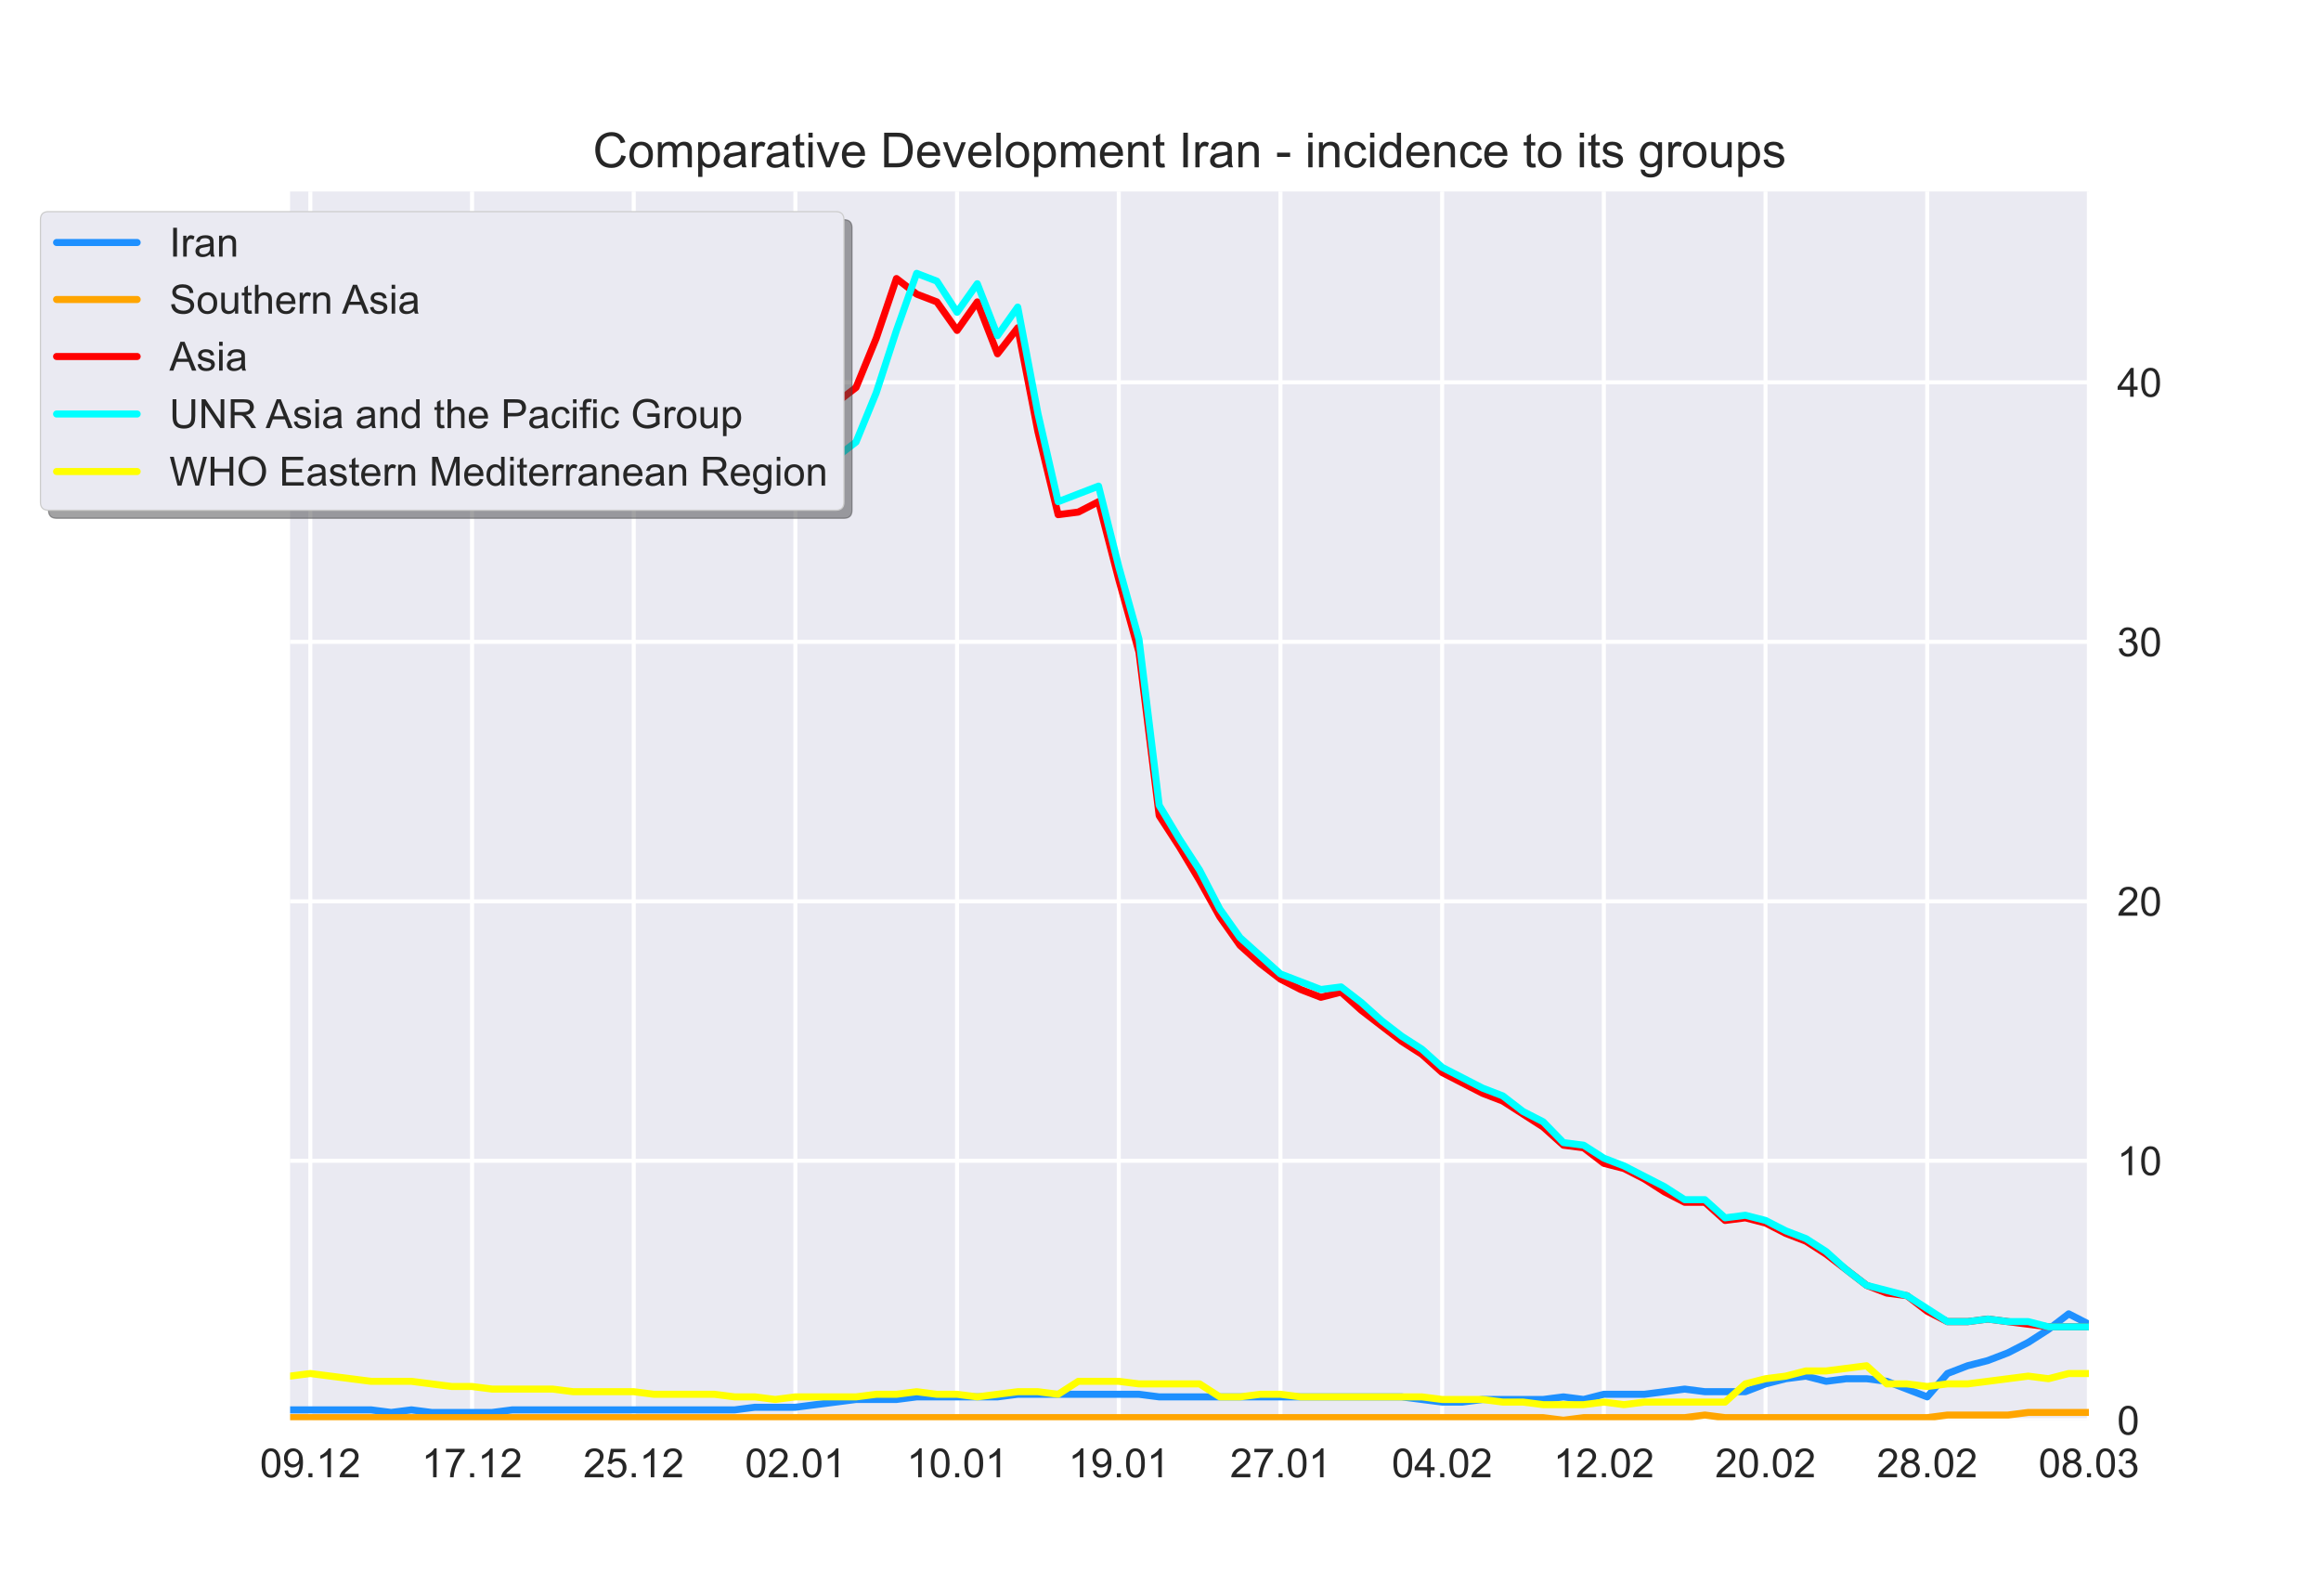 <?xml version="1.0" encoding="utf-8" standalone="no"?>
<!DOCTYPE svg PUBLIC "-//W3C//DTD SVG 1.1//EN"
  "http://www.w3.org/Graphics/SVG/1.1/DTD/svg11.dtd">
<!-- Created with matplotlib (https://matplotlib.org/) -->
<svg height="396pt" version="1.1" viewBox="0 0 576 396" width="576pt" xmlns="http://www.w3.org/2000/svg" xmlns:xlink="http://www.w3.org/1999/xlink">
 <defs>
  <style type="text/css">*{stroke-linecap:butt;stroke-linejoin:round;}</style>
 </defs>
 <g id="figure_1">
  <g id="patch_1">
   <path d="M 0 396 
L 576 396 
L 576 0 
L 0 0 
z
" style="fill:#ffffff;"/>
  </g>
  <g id="axes_1">
   <g id="patch_2">
    <path d="M 72 352.44 
L 518.4 352.44 
L 518.4 47.52 
L 72 47.52 
z
" style="fill:#eaeaf2;"/>
   </g>
   <g id="matplotlib.axis_1">
    <g id="xtick_1">
     <g id="line2d_1">
      <path clip-path="url(#p7bf37edb05)" d="M 77.016 352.44 
L 77.016 47.52 
" style="fill:none;stroke:#ffffff;stroke-linecap:round;"/>
     </g>
     <g id="line2d_2"/>
     <g id="text_1">
      <!-- 09.12 -->
      <g style="fill:#262626;" transform="translate(64.505 366.598)scale(0.1 -0.1)">
       <defs>
        <path d="M 4.156 35.297 
Q 4.156 48 6.766 55.734 
Q 9.375 63.484 14.516 67.672 
Q 19.672 71.875 27.484 71.875 
Q 33.25 71.875 37.594 69.547 
Q 41.938 67.234 44.766 62.859 
Q 47.609 58.5 49.219 52.219 
Q 50.828 45.953 50.828 35.297 
Q 50.828 22.703 48.234 14.969 
Q 45.656 7.234 40.5 3 
Q 35.359 -1.219 27.484 -1.219 
Q 17.141 -1.219 11.234 6.203 
Q 4.156 15.141 4.156 35.297 
z
M 13.188 35.297 
Q 13.188 17.672 17.312 11.828 
Q 21.438 6 27.484 6 
Q 33.547 6 37.672 11.859 
Q 41.797 17.719 41.797 35.297 
Q 41.797 52.984 37.672 58.781 
Q 33.547 64.594 27.391 64.594 
Q 21.344 64.594 17.719 59.469 
Q 13.188 52.938 13.188 35.297 
z
" id="ArialMT-48"/>
        <path d="M 5.469 16.547 
L 13.922 17.328 
Q 14.984 11.375 18.016 8.688 
Q 21.047 6 25.781 6 
Q 29.828 6 32.875 7.859 
Q 35.938 9.719 37.891 12.812 
Q 39.844 15.922 41.156 21.188 
Q 42.484 26.469 42.484 31.938 
Q 42.484 32.516 42.438 33.688 
Q 39.797 29.5 35.234 26.875 
Q 30.672 24.266 25.344 24.266 
Q 16.453 24.266 10.297 30.703 
Q 4.156 37.156 4.156 47.703 
Q 4.156 58.594 10.578 65.234 
Q 17 71.875 26.656 71.875 
Q 33.641 71.875 39.422 68.109 
Q 45.219 64.359 48.219 57.391 
Q 51.219 50.438 51.219 37.25 
Q 51.219 23.531 48.234 15.406 
Q 45.266 7.281 39.375 3.031 
Q 33.5 -1.219 25.594 -1.219 
Q 17.188 -1.219 11.859 3.438 
Q 6.547 8.109 5.469 16.547 
z
M 41.453 48.141 
Q 41.453 55.719 37.422 60.156 
Q 33.406 64.594 27.734 64.594 
Q 21.875 64.594 17.531 59.812 
Q 13.188 55.031 13.188 47.406 
Q 13.188 40.578 17.312 36.297 
Q 21.438 32.031 27.484 32.031 
Q 33.594 32.031 37.516 36.297 
Q 41.453 40.578 41.453 48.141 
z
" id="ArialMT-57"/>
        <path d="M 9.078 0 
L 9.078 10.016 
L 19.094 10.016 
L 19.094 0 
z
" id="ArialMT-46"/>
        <path d="M 37.25 0 
L 28.469 0 
L 28.469 56 
Q 25.297 52.984 20.141 49.953 
Q 14.984 46.922 10.891 45.406 
L 10.891 53.906 
Q 18.266 57.375 23.781 62.297 
Q 29.297 67.234 31.594 71.875 
L 37.25 71.875 
z
" id="ArialMT-49"/>
        <path d="M 50.344 8.453 
L 50.344 0 
L 3.031 0 
Q 2.938 3.172 4.047 6.109 
Q 5.859 10.938 9.828 15.625 
Q 13.812 20.312 21.344 26.469 
Q 33.016 36.031 37.109 41.625 
Q 41.219 47.219 41.219 52.203 
Q 41.219 57.422 37.469 61 
Q 33.734 64.594 27.734 64.594 
Q 21.391 64.594 17.578 60.781 
Q 13.766 56.984 13.719 50.25 
L 4.688 51.172 
Q 5.609 61.281 11.656 66.578 
Q 17.719 71.875 27.938 71.875 
Q 38.234 71.875 44.234 66.156 
Q 50.25 60.453 50.25 52 
Q 50.25 47.703 48.484 43.547 
Q 46.734 39.406 42.656 34.812 
Q 38.578 30.219 29.109 22.219 
Q 21.188 15.578 18.938 13.203 
Q 16.703 10.844 15.234 8.453 
z
" id="ArialMT-50"/>
       </defs>
       <use xlink:href="#ArialMT-48"/>
       <use x="55.615" xlink:href="#ArialMT-57"/>
       <use x="111.23" xlink:href="#ArialMT-46"/>
       <use x="139.014" xlink:href="#ArialMT-49"/>
       <use x="194.629" xlink:href="#ArialMT-50"/>
      </g>
     </g>
    </g>
    <g id="xtick_2">
     <g id="line2d_3">
      <path clip-path="url(#p7bf37edb05)" d="M 117.142 352.44 
L 117.142 47.52 
" style="fill:none;stroke:#ffffff;stroke-linecap:round;"/>
     </g>
     <g id="line2d_4"/>
     <g id="text_2">
      <!-- 17.12 -->
      <g style="fill:#262626;" transform="translate(104.631 366.598)scale(0.1 -0.1)">
       <defs>
        <path d="M 4.734 62.203 
L 4.734 70.656 
L 51.078 70.656 
L 51.078 63.812 
Q 44.234 56.547 37.516 44.484 
Q 30.812 32.422 27.156 19.672 
Q 24.516 10.688 23.781 0 
L 14.75 0 
Q 14.891 8.453 18.062 20.406 
Q 21.234 32.375 27.172 43.484 
Q 33.109 54.594 39.797 62.203 
z
" id="ArialMT-55"/>
       </defs>
       <use xlink:href="#ArialMT-49"/>
       <use x="55.615" xlink:href="#ArialMT-55"/>
       <use x="111.23" xlink:href="#ArialMT-46"/>
       <use x="139.014" xlink:href="#ArialMT-49"/>
       <use x="194.629" xlink:href="#ArialMT-50"/>
      </g>
     </g>
    </g>
    <g id="xtick_3">
     <g id="line2d_5">
      <path clip-path="url(#p7bf37edb05)" d="M 157.267 352.44 
L 157.267 47.52 
" style="fill:none;stroke:#ffffff;stroke-linecap:round;"/>
     </g>
     <g id="line2d_6"/>
     <g id="text_3">
      <!-- 25.12 -->
      <g style="fill:#262626;" transform="translate(144.756 366.598)scale(0.1 -0.1)">
       <defs>
        <path d="M 4.156 18.75 
L 13.375 19.531 
Q 14.406 12.797 18.141 9.391 
Q 21.875 6 27.156 6 
Q 33.5 6 37.891 10.781 
Q 42.281 15.578 42.281 23.484 
Q 42.281 31 38.062 35.344 
Q 33.844 39.703 27 39.703 
Q 22.75 39.703 19.328 37.766 
Q 15.922 35.844 13.969 32.766 
L 5.719 33.844 
L 12.641 70.609 
L 48.25 70.609 
L 48.25 62.203 
L 19.672 62.203 
L 15.828 42.969 
Q 22.266 47.469 29.344 47.469 
Q 38.719 47.469 45.156 40.969 
Q 51.609 34.469 51.609 24.266 
Q 51.609 14.547 45.953 7.469 
Q 39.062 -1.219 27.156 -1.219 
Q 17.391 -1.219 11.203 4.25 
Q 5.031 9.719 4.156 18.75 
z
" id="ArialMT-53"/>
       </defs>
       <use xlink:href="#ArialMT-50"/>
       <use x="55.615" xlink:href="#ArialMT-53"/>
       <use x="111.23" xlink:href="#ArialMT-46"/>
       <use x="139.014" xlink:href="#ArialMT-49"/>
       <use x="194.629" xlink:href="#ArialMT-50"/>
      </g>
     </g>
    </g>
    <g id="xtick_4">
     <g id="line2d_7">
      <path clip-path="url(#p7bf37edb05)" d="M 197.393 352.44 
L 197.393 47.52 
" style="fill:none;stroke:#ffffff;stroke-linecap:round;"/>
     </g>
     <g id="line2d_8"/>
     <g id="text_4">
      <!-- 02.01 -->
      <g style="fill:#262626;" transform="translate(184.882 366.598)scale(0.1 -0.1)">
       <use xlink:href="#ArialMT-48"/>
       <use x="55.615" xlink:href="#ArialMT-50"/>
       <use x="111.23" xlink:href="#ArialMT-46"/>
       <use x="139.014" xlink:href="#ArialMT-48"/>
       <use x="194.629" xlink:href="#ArialMT-49"/>
      </g>
     </g>
    </g>
    <g id="xtick_5">
     <g id="line2d_9">
      <path clip-path="url(#p7bf37edb05)" d="M 237.519 352.44 
L 237.519 47.52 
" style="fill:none;stroke:#ffffff;stroke-linecap:round;"/>
     </g>
     <g id="line2d_10"/>
     <g id="text_5">
      <!-- 10.01 -->
      <g style="fill:#262626;" transform="translate(225.008 366.598)scale(0.1 -0.1)">
       <use xlink:href="#ArialMT-49"/>
       <use x="55.615" xlink:href="#ArialMT-48"/>
       <use x="111.23" xlink:href="#ArialMT-46"/>
       <use x="139.014" xlink:href="#ArialMT-48"/>
       <use x="194.629" xlink:href="#ArialMT-49"/>
      </g>
     </g>
    </g>
    <g id="xtick_6">
     <g id="line2d_11">
      <path clip-path="url(#p7bf37edb05)" d="M 277.645 352.44 
L 277.645 47.52 
" style="fill:none;stroke:#ffffff;stroke-linecap:round;"/>
     </g>
     <g id="line2d_12"/>
     <g id="text_6">
      <!-- 19.01 -->
      <g style="fill:#262626;" transform="translate(265.134 366.598)scale(0.1 -0.1)">
       <use xlink:href="#ArialMT-49"/>
       <use x="55.615" xlink:href="#ArialMT-57"/>
       <use x="111.23" xlink:href="#ArialMT-46"/>
       <use x="139.014" xlink:href="#ArialMT-48"/>
       <use x="194.629" xlink:href="#ArialMT-49"/>
      </g>
     </g>
    </g>
    <g id="xtick_7">
     <g id="line2d_13">
      <path clip-path="url(#p7bf37edb05)" d="M 317.771 352.44 
L 317.771 47.52 
" style="fill:none;stroke:#ffffff;stroke-linecap:round;"/>
     </g>
     <g id="line2d_14"/>
     <g id="text_7">
      <!-- 27.01 -->
      <g style="fill:#262626;" transform="translate(305.26 366.598)scale(0.1 -0.1)">
       <use xlink:href="#ArialMT-50"/>
       <use x="55.615" xlink:href="#ArialMT-55"/>
       <use x="111.23" xlink:href="#ArialMT-46"/>
       <use x="139.014" xlink:href="#ArialMT-48"/>
       <use x="194.629" xlink:href="#ArialMT-49"/>
      </g>
     </g>
    </g>
    <g id="xtick_8">
     <g id="line2d_15">
      <path clip-path="url(#p7bf37edb05)" d="M 357.897 352.44 
L 357.897 47.52 
" style="fill:none;stroke:#ffffff;stroke-linecap:round;"/>
     </g>
     <g id="line2d_16"/>
     <g id="text_8">
      <!-- 04.02 -->
      <g style="fill:#262626;" transform="translate(345.386 366.598)scale(0.1 -0.1)">
       <defs>
        <path d="M 32.328 0 
L 32.328 17.141 
L 1.266 17.141 
L 1.266 25.203 
L 33.938 71.578 
L 41.109 71.578 
L 41.109 25.203 
L 50.781 25.203 
L 50.781 17.141 
L 41.109 17.141 
L 41.109 0 
z
M 32.328 25.203 
L 32.328 57.469 
L 9.906 25.203 
z
" id="ArialMT-52"/>
       </defs>
       <use xlink:href="#ArialMT-48"/>
       <use x="55.615" xlink:href="#ArialMT-52"/>
       <use x="111.23" xlink:href="#ArialMT-46"/>
       <use x="139.014" xlink:href="#ArialMT-48"/>
       <use x="194.629" xlink:href="#ArialMT-50"/>
      </g>
     </g>
    </g>
    <g id="xtick_9">
     <g id="line2d_17">
      <path clip-path="url(#p7bf37edb05)" d="M 398.022 352.44 
L 398.022 47.52 
" style="fill:none;stroke:#ffffff;stroke-linecap:round;"/>
     </g>
     <g id="line2d_18"/>
     <g id="text_9">
      <!-- 12.02 -->
      <g style="fill:#262626;" transform="translate(385.512 366.598)scale(0.1 -0.1)">
       <use xlink:href="#ArialMT-49"/>
       <use x="55.615" xlink:href="#ArialMT-50"/>
       <use x="111.23" xlink:href="#ArialMT-46"/>
       <use x="139.014" xlink:href="#ArialMT-48"/>
       <use x="194.629" xlink:href="#ArialMT-50"/>
      </g>
     </g>
    </g>
    <g id="xtick_10">
     <g id="line2d_19">
      <path clip-path="url(#p7bf37edb05)" d="M 438.148 352.44 
L 438.148 47.52 
" style="fill:none;stroke:#ffffff;stroke-linecap:round;"/>
     </g>
     <g id="line2d_20"/>
     <g id="text_10">
      <!-- 20.02 -->
      <g style="fill:#262626;" transform="translate(425.637 366.598)scale(0.1 -0.1)">
       <use xlink:href="#ArialMT-50"/>
       <use x="55.615" xlink:href="#ArialMT-48"/>
       <use x="111.23" xlink:href="#ArialMT-46"/>
       <use x="139.014" xlink:href="#ArialMT-48"/>
       <use x="194.629" xlink:href="#ArialMT-50"/>
      </g>
     </g>
    </g>
    <g id="xtick_11">
     <g id="line2d_21">
      <path clip-path="url(#p7bf37edb05)" d="M 478.274 352.44 
L 478.274 47.52 
" style="fill:none;stroke:#ffffff;stroke-linecap:round;"/>
     </g>
     <g id="line2d_22"/>
     <g id="text_11">
      <!-- 28.02 -->
      <g style="fill:#262626;" transform="translate(465.763 366.598)scale(0.1 -0.1)">
       <defs>
        <path d="M 17.672 38.812 
Q 12.203 40.828 9.562 44.531 
Q 6.938 48.25 6.938 53.422 
Q 6.938 61.234 12.547 66.547 
Q 18.172 71.875 27.484 71.875 
Q 36.859 71.875 42.578 66.422 
Q 48.297 60.984 48.297 53.172 
Q 48.297 48.188 45.672 44.5 
Q 43.062 40.828 37.75 38.812 
Q 44.344 36.672 47.781 31.875 
Q 51.219 27.094 51.219 20.453 
Q 51.219 11.281 44.719 5.031 
Q 38.234 -1.219 27.641 -1.219 
Q 17.047 -1.219 10.547 5.047 
Q 4.047 11.328 4.047 20.703 
Q 4.047 27.688 7.594 32.391 
Q 11.141 37.109 17.672 38.812 
z
M 15.922 53.719 
Q 15.922 48.641 19.188 45.406 
Q 22.469 42.188 27.688 42.188 
Q 32.766 42.188 36.016 45.375 
Q 39.266 48.578 39.266 53.219 
Q 39.266 58.062 35.906 61.359 
Q 32.562 64.656 27.594 64.656 
Q 22.562 64.656 19.234 61.422 
Q 15.922 58.203 15.922 53.719 
z
M 13.094 20.656 
Q 13.094 16.891 14.875 13.375 
Q 16.656 9.859 20.172 7.922 
Q 23.688 6 27.734 6 
Q 34.031 6 38.125 10.047 
Q 42.234 14.109 42.234 20.359 
Q 42.234 26.703 38.016 30.859 
Q 33.797 35.016 27.438 35.016 
Q 21.234 35.016 17.156 30.906 
Q 13.094 26.812 13.094 20.656 
z
" id="ArialMT-56"/>
       </defs>
       <use xlink:href="#ArialMT-50"/>
       <use x="55.615" xlink:href="#ArialMT-56"/>
       <use x="111.23" xlink:href="#ArialMT-46"/>
       <use x="139.014" xlink:href="#ArialMT-48"/>
       <use x="194.629" xlink:href="#ArialMT-50"/>
      </g>
     </g>
    </g>
    <g id="xtick_12">
     <g id="line2d_23">
      <path clip-path="url(#p7bf37edb05)" d="M 518.4 352.44 
L 518.4 47.52 
" style="fill:none;stroke:#ffffff;stroke-linecap:round;"/>
     </g>
     <g id="line2d_24"/>
     <g id="text_12">
      <!-- 08.03 -->
      <g style="fill:#262626;" transform="translate(505.889 366.598)scale(0.1 -0.1)">
       <defs>
        <path d="M 4.203 18.891 
L 12.984 20.062 
Q 14.5 12.594 18.141 9.297 
Q 21.781 6 27 6 
Q 33.203 6 37.469 10.297 
Q 41.75 14.594 41.75 20.953 
Q 41.75 27 37.797 30.922 
Q 33.844 34.859 27.734 34.859 
Q 25.25 34.859 21.531 33.891 
L 22.516 41.609 
Q 23.391 41.5 23.922 41.5 
Q 29.547 41.5 34.031 44.422 
Q 38.531 47.359 38.531 53.469 
Q 38.531 58.297 35.25 61.469 
Q 31.984 64.656 26.812 64.656 
Q 21.688 64.656 18.266 61.422 
Q 14.844 58.203 13.875 51.766 
L 5.078 53.328 
Q 6.688 62.156 12.391 67.016 
Q 18.109 71.875 26.609 71.875 
Q 32.469 71.875 37.391 69.359 
Q 42.328 66.844 44.938 62.5 
Q 47.562 58.156 47.562 53.266 
Q 47.562 48.641 45.062 44.828 
Q 42.578 41.016 37.703 38.766 
Q 44.047 37.312 47.562 32.688 
Q 51.078 28.078 51.078 21.141 
Q 51.078 11.766 44.234 5.25 
Q 37.406 -1.266 26.953 -1.266 
Q 17.531 -1.266 11.297 4.344 
Q 5.078 9.969 4.203 18.891 
z
" id="ArialMT-51"/>
       </defs>
       <use xlink:href="#ArialMT-48"/>
       <use x="55.615" xlink:href="#ArialMT-56"/>
       <use x="111.23" xlink:href="#ArialMT-46"/>
       <use x="139.014" xlink:href="#ArialMT-48"/>
       <use x="194.629" xlink:href="#ArialMT-51"/>
      </g>
     </g>
    </g>
   </g>
   <g id="matplotlib.axis_2">
    <g id="ytick_1">
     <g id="line2d_25">
      <path clip-path="url(#p7bf37edb05)" d="M 72 352.44 
L 518.4 352.44 
" style="fill:none;stroke:#ffffff;stroke-linecap:round;"/>
     </g>
     <g id="line2d_26"/>
     <g id="text_13">
      <!-- 0 -->
      <g style="fill:#262626;" transform="translate(525.4 356.019)scale(0.1 -0.1)">
       <use xlink:href="#ArialMT-48"/>
      </g>
     </g>
    </g>
    <g id="ytick_2">
     <g id="line2d_27">
      <path clip-path="url(#p7bf37edb05)" d="M 72 288.05 
L 518.4 288.05 
" style="fill:none;stroke:#ffffff;stroke-linecap:round;"/>
     </g>
     <g id="line2d_28"/>
     <g id="text_14">
      <!-- 10 -->
      <g style="fill:#262626;" transform="translate(525.4 291.629)scale(0.1 -0.1)">
       <use xlink:href="#ArialMT-49"/>
       <use x="55.615" xlink:href="#ArialMT-48"/>
      </g>
     </g>
    </g>
    <g id="ytick_3">
     <g id="line2d_29">
      <path clip-path="url(#p7bf37edb05)" d="M 72 223.66 
L 518.4 223.66 
" style="fill:none;stroke:#ffffff;stroke-linecap:round;"/>
     </g>
     <g id="line2d_30"/>
     <g id="text_15">
      <!-- 20 -->
      <g style="fill:#262626;" transform="translate(525.4 227.238)scale(0.1 -0.1)">
       <use xlink:href="#ArialMT-50"/>
       <use x="55.615" xlink:href="#ArialMT-48"/>
      </g>
     </g>
    </g>
    <g id="ytick_4">
     <g id="line2d_31">
      <path clip-path="url(#p7bf37edb05)" d="M 72 159.269 
L 518.4 159.269 
" style="fill:none;stroke:#ffffff;stroke-linecap:round;"/>
     </g>
     <g id="line2d_32"/>
     <g id="text_16">
      <!-- 30 -->
      <g style="fill:#262626;" transform="translate(525.4 162.848)scale(0.1 -0.1)">
       <use xlink:href="#ArialMT-51"/>
       <use x="55.615" xlink:href="#ArialMT-48"/>
      </g>
     </g>
    </g>
    <g id="ytick_5">
     <g id="line2d_33">
      <path clip-path="url(#p7bf37edb05)" d="M 72 94.879 
L 518.4 94.879 
" style="fill:none;stroke:#ffffff;stroke-linecap:round;"/>
     </g>
     <g id="line2d_34"/>
     <g id="text_17">
      <!-- 40 -->
      <g style="fill:#262626;" transform="translate(525.4 98.458)scale(0.1 -0.1)">
       <use xlink:href="#ArialMT-52"/>
       <use x="55.615" xlink:href="#ArialMT-48"/>
      </g>
     </g>
    </g>
   </g>
   <g id="line2d_35">
    <path clip-path="url(#p7bf37edb05)" d="M 72 349.864 
L 77.016 349.864 
L 82.031 349.864 
L 87.047 349.864 
L 92.063 349.864 
L 97.079 350.508 
L 102.094 349.864 
L 107.11 350.508 
L 112.126 350.508 
L 117.142 350.508 
L 122.157 350.508 
L 127.173 349.864 
L 132.189 349.864 
L 137.204 349.864 
L 142.22 349.864 
L 147.236 349.864 
L 152.252 349.864 
L 157.267 349.864 
L 162.283 349.864 
L 167.299 349.864 
L 172.315 349.864 
L 177.33 349.864 
L 182.346 349.864 
L 187.362 349.22 
L 192.378 349.22 
L 197.393 349.22 
L 202.409 348.577 
L 207.425 347.933 
L 212.44 347.289 
L 217.456 347.289 
L 222.472 347.289 
L 227.488 346.645 
L 232.503 346.645 
L 237.519 346.645 
L 242.535 346.645 
L 247.551 346.645 
L 252.566 346.001 
L 257.582 346.001 
L 262.598 346.001 
L 267.613 346.001 
L 272.629 346.001 
L 277.645 346.001 
L 282.661 346.001 
L 287.676 346.645 
L 292.692 346.645 
L 297.708 346.645 
L 302.724 346.645 
L 307.739 346.645 
L 312.755 346.645 
L 317.771 346.645 
L 322.787 346.645 
L 327.802 346.645 
L 332.818 346.645 
L 337.834 346.645 
L 342.849 346.645 
L 347.865 346.645 
L 352.881 347.289 
L 357.897 347.933 
L 362.912 347.933 
L 367.928 347.289 
L 372.944 347.289 
L 377.96 347.289 
L 382.975 347.289 
L 387.991 346.645 
L 393.007 347.289 
L 398.022 346.001 
L 403.038 346.001 
L 408.054 346.001 
L 413.07 345.357 
L 418.085 344.713 
L 423.101 345.357 
L 428.117 345.357 
L 433.133 345.357 
L 438.148 343.425 
L 443.164 342.138 
L 448.18 341.494 
L 453.196 342.781 
L 458.211 342.138 
L 463.227 342.138 
L 468.243 342.781 
L 473.258 344.713 
L 478.274 346.645 
L 483.29 340.85 
L 488.306 338.918 
L 493.321 337.63 
L 498.337 335.699 
L 503.353 333.123 
L 508.369 329.903 
L 513.384 326.04 
L 518.4 328.616 
" style="fill:none;stroke:#1e90ff;stroke-linecap:round;stroke-width:1.75;"/>
   </g>
   <g id="line2d_36">
    <path clip-path="url(#p7bf37edb05)" d="M 72 351.796 
L 77.016 351.796 
L 82.031 351.796 
L 87.047 351.796 
L 92.063 351.796 
L 97.079 351.796 
L 102.094 351.796 
L 107.11 351.796 
L 112.126 351.796 
L 117.142 351.796 
L 122.157 351.796 
L 127.173 351.796 
L 132.189 351.796 
L 137.204 351.796 
L 142.22 351.796 
L 147.236 351.796 
L 152.252 351.796 
L 157.267 351.796 
L 162.283 351.796 
L 167.299 351.796 
L 172.315 351.796 
L 177.33 351.796 
L 182.346 351.796 
L 187.362 351.796 
L 192.378 351.796 
L 197.393 351.796 
L 202.409 351.796 
L 207.425 351.796 
L 212.44 351.796 
L 217.456 351.796 
L 222.472 351.796 
L 227.488 351.796 
L 232.503 351.796 
L 237.519 351.796 
L 242.535 351.796 
L 247.551 351.796 
L 252.566 351.796 
L 257.582 351.796 
L 262.598 351.796 
L 267.613 351.796 
L 272.629 351.796 
L 277.645 351.796 
L 282.661 351.796 
L 287.676 351.796 
L 292.692 351.796 
L 297.708 351.796 
L 302.724 351.796 
L 307.739 351.796 
L 312.755 351.796 
L 317.771 351.796 
L 322.787 351.796 
L 327.802 351.796 
L 332.818 351.796 
L 337.834 351.796 
L 342.849 351.796 
L 347.865 351.796 
L 352.881 351.796 
L 357.897 351.796 
L 362.912 351.796 
L 367.928 351.796 
L 372.944 351.796 
L 377.96 351.796 
L 382.975 351.796 
L 387.991 352.44 
L 393.007 351.796 
L 398.022 351.796 
L 403.038 351.796 
L 408.054 351.796 
L 413.07 351.796 
L 418.085 351.796 
L 423.101 351.152 
L 428.117 351.796 
L 433.133 351.796 
L 438.148 351.796 
L 443.164 351.796 
L 448.18 351.796 
L 453.196 351.796 
L 458.211 351.796 
L 463.227 351.796 
L 468.243 351.796 
L 473.258 351.796 
L 478.274 351.796 
L 483.29 351.152 
L 488.306 351.152 
L 493.321 351.152 
L 498.337 351.152 
L 503.353 350.508 
L 508.369 350.508 
L 513.384 350.508 
L 518.4 350.508 
" style="fill:none;stroke:#ffa500;stroke-linecap:round;stroke-width:1.75;"/>
   </g>
   <g id="line2d_37">
    <path clip-path="url(#p7bf37edb05)" d="M 72 119.991 
L 77.016 122.567 
L 82.031 116.128 
L 87.047 114.196 
L 92.063 112.264 
L 97.079 106.469 
L 102.094 103.894 
L 107.11 101.318 
L 112.126 98.742 
L 117.142 98.099 
L 122.157 96.811 
L 127.173 94.879 
L 132.189 94.879 
L 137.204 91.016 
L 142.22 87.152 
L 147.236 83.289 
L 152.252 77.494 
L 157.267 74.918 
L 162.283 75.562 
L 167.299 71.699 
L 172.315 69.123 
L 177.33 66.547 
L 182.346 68.479 
L 187.362 76.206 
L 192.378 66.547 
L 197.393 67.191 
L 202.409 83.933 
L 207.425 100.03 
L 212.44 96.167 
L 217.456 83.933 
L 222.472 69.123 
L 227.488 72.986 
L 232.503 74.918 
L 237.519 82.001 
L 242.535 74.918 
L 247.551 87.796 
L 252.566 81.357 
L 257.582 107.113 
L 262.598 127.718 
L 267.613 127.074 
L 272.629 124.499 
L 277.645 143.816 
L 282.661 161.845 
L 287.676 202.411 
L 292.692 210.138 
L 297.708 218.508 
L 302.724 227.523 
L 307.739 234.606 
L 312.755 239.113 
L 317.771 242.977 
L 322.787 245.552 
L 327.802 247.484 
L 332.818 246.196 
L 337.834 250.703 
L 342.849 254.567 
L 347.865 258.43 
L 352.881 261.65 
L 357.897 266.157 
L 362.912 268.733 
L 367.928 271.308 
L 372.944 273.24 
L 377.96 276.46 
L 382.975 279.679 
L 387.991 284.186 
L 393.007 284.83 
L 398.022 288.694 
L 403.038 289.981 
L 408.054 292.557 
L 413.07 295.777 
L 418.085 298.352 
L 423.101 298.352 
L 428.117 302.86 
L 433.133 302.216 
L 438.148 303.503 
L 443.164 306.079 
L 448.18 308.011 
L 453.196 311.23 
L 458.211 315.094 
L 463.227 318.957 
L 468.243 320.889 
L 473.258 321.533 
L 478.274 325.396 
L 483.29 327.972 
L 488.306 327.972 
L 493.321 327.328 
L 498.337 327.972 
L 503.353 328.616 
L 508.369 329.26 
L 513.384 329.26 
L 518.4 329.26 
" style="fill:none;stroke:#ff0000;stroke-linecap:round;stroke-width:1.75;"/>
   </g>
   <g id="line2d_38">
    <path clip-path="url(#p7bf37edb05)" d="M 72 117.416 
L 77.016 119.347 
L 82.031 112.908 
L 87.047 110.977 
L 92.063 108.401 
L 97.079 102.606 
L 102.094 100.03 
L 107.11 97.455 
L 112.126 95.523 
L 117.142 94.235 
L 122.157 92.947 
L 127.173 91.016 
L 132.189 91.016 
L 137.204 87.152 
L 142.22 83.289 
L 147.236 78.781 
L 152.252 73.63 
L 157.267 70.411 
L 162.283 71.055 
L 167.299 67.191 
L 172.315 64.616 
L 177.33 62.04 
L 182.346 63.328 
L 187.362 71.055 
L 192.378 79.425 
L 197.393 80.069 
L 202.409 97.455 
L 207.425 113.552 
L 212.44 109.689 
L 217.456 97.455 
L 222.472 82.001 
L 227.488 67.835 
L 232.503 69.767 
L 237.519 77.494 
L 242.535 70.411 
L 247.551 83.289 
L 252.566 76.206 
L 257.582 102.606 
L 262.598 124.499 
L 267.613 122.567 
L 272.629 120.635 
L 277.645 140.596 
L 282.661 158.625 
L 287.676 199.835 
L 292.692 208.206 
L 297.708 215.933 
L 302.724 225.591 
L 307.739 232.674 
L 312.755 237.181 
L 317.771 241.689 
L 322.787 243.62 
L 327.802 245.552 
L 332.818 244.908 
L 337.834 248.772 
L 342.849 253.279 
L 347.865 257.142 
L 352.881 260.362 
L 357.897 264.869 
L 362.912 267.445 
L 367.928 270.02 
L 372.944 271.952 
L 377.96 275.816 
L 382.975 278.391 
L 387.991 283.542 
L 393.007 284.186 
L 398.022 287.406 
L 403.038 289.338 
L 408.054 291.913 
L 413.07 294.489 
L 418.085 297.708 
L 423.101 297.708 
L 428.117 302.216 
L 433.133 301.572 
L 438.148 302.86 
L 443.164 305.435 
L 448.18 307.367 
L 453.196 310.586 
L 458.211 315.094 
L 463.227 318.957 
L 468.243 320.245 
L 473.258 321.533 
L 478.274 324.752 
L 483.29 327.972 
L 488.306 327.972 
L 493.321 327.328 
L 498.337 327.972 
L 503.353 327.972 
L 508.369 329.26 
L 513.384 329.26 
L 518.4 329.26 
" style="fill:none;stroke:#00ffff;stroke-linecap:round;stroke-width:1.75;"/>
   </g>
   <g id="line2d_39">
    <path clip-path="url(#p7bf37edb05)" d="M 72 341.494 
L 77.016 340.85 
L 82.031 341.494 
L 87.047 342.138 
L 92.063 342.781 
L 97.079 342.781 
L 102.094 342.781 
L 107.11 343.425 
L 112.126 344.069 
L 117.142 344.069 
L 122.157 344.713 
L 127.173 344.713 
L 132.189 344.713 
L 137.204 344.713 
L 142.22 345.357 
L 147.236 345.357 
L 152.252 345.357 
L 157.267 345.357 
L 162.283 346.001 
L 167.299 346.001 
L 172.315 346.001 
L 177.33 346.001 
L 182.346 346.645 
L 187.362 346.645 
L 192.378 347.289 
L 197.393 346.645 
L 202.409 346.645 
L 207.425 346.645 
L 212.44 346.645 
L 217.456 346.001 
L 222.472 346.001 
L 227.488 345.357 
L 232.503 346.001 
L 237.519 346.001 
L 242.535 346.645 
L 247.551 346.001 
L 252.566 345.357 
L 257.582 345.357 
L 262.598 346.001 
L 267.613 342.781 
L 272.629 342.781 
L 277.645 342.781 
L 282.661 343.425 
L 287.676 343.425 
L 292.692 343.425 
L 297.708 343.425 
L 302.724 346.645 
L 307.739 346.645 
L 312.755 346.001 
L 317.771 346.001 
L 322.787 346.645 
L 327.802 346.645 
L 332.818 346.645 
L 337.834 346.645 
L 342.849 346.645 
L 347.865 346.645 
L 352.881 346.645 
L 357.897 347.289 
L 362.912 347.289 
L 367.928 347.289 
L 372.944 347.933 
L 377.96 347.933 
L 382.975 348.577 
L 387.991 348.577 
L 393.007 348.577 
L 398.022 347.933 
L 403.038 348.577 
L 408.054 347.933 
L 413.07 347.933 
L 418.085 347.933 
L 423.101 347.933 
L 428.117 347.933 
L 433.133 343.425 
L 438.148 342.138 
L 443.164 341.494 
L 448.18 340.206 
L 453.196 340.206 
L 458.211 339.562 
L 463.227 338.918 
L 468.243 343.425 
L 473.258 343.425 
L 478.274 344.069 
L 483.29 343.425 
L 488.306 343.425 
L 493.321 342.781 
L 498.337 342.138 
L 503.353 341.494 
L 508.369 342.138 
L 513.384 340.85 
L 518.4 340.85 
" style="fill:none;stroke:#ffff00;stroke-linecap:round;stroke-width:1.75;"/>
   </g>
   <g id="patch_3">
    <path d="M 72 352.44 
L 72 47.52 
" style="fill:none;"/>
   </g>
   <g id="patch_4">
    <path d="M 518.4 352.44 
L 518.4 47.52 
" style="fill:none;"/>
   </g>
   <g id="patch_5">
    <path d="M 72 352.44 
L 518.4 352.44 
" style="fill:none;"/>
   </g>
   <g id="patch_6">
    <path d="M 72 47.52 
L 518.4 47.52 
" style="fill:none;"/>
   </g>
   <g id="text_18">
    <!-- Comparative Development Iran - incidence to its groups -->
    <g style="fill:#262626;" transform="translate(147.138 41.52)scale(0.12 -0.12)">
     <defs>
      <path d="M 58.797 25.094 
L 68.266 22.703 
Q 65.281 11.031 57.547 4.906 
Q 49.812 -1.219 38.625 -1.219 
Q 27.047 -1.219 19.797 3.484 
Q 12.547 8.203 8.766 17.141 
Q 4.984 26.078 4.984 36.328 
Q 4.984 47.516 9.25 55.828 
Q 13.531 64.156 21.406 68.469 
Q 29.297 72.797 38.766 72.797 
Q 49.516 72.797 56.828 67.328 
Q 64.156 61.859 67.047 51.953 
L 57.719 49.75 
Q 55.219 57.562 50.484 61.125 
Q 45.75 64.703 38.578 64.703 
Q 30.328 64.703 24.781 60.734 
Q 19.234 56.781 16.984 50.109 
Q 14.75 43.453 14.75 36.375 
Q 14.75 27.25 17.406 20.438 
Q 20.062 13.625 25.672 10.25 
Q 31.297 6.891 37.844 6.891 
Q 45.797 6.891 51.312 11.469 
Q 56.844 16.062 58.797 25.094 
z
" id="ArialMT-67"/>
      <path d="M 3.328 25.922 
Q 3.328 40.328 11.328 47.266 
Q 18.016 53.031 27.641 53.031 
Q 38.328 53.031 45.109 46.016 
Q 51.906 39.016 51.906 26.656 
Q 51.906 16.656 48.906 10.906 
Q 45.906 5.172 40.156 2 
Q 34.422 -1.172 27.641 -1.172 
Q 16.75 -1.172 10.031 5.812 
Q 3.328 12.797 3.328 25.922 
z
M 12.359 25.922 
Q 12.359 15.969 16.703 11.016 
Q 21.047 6.062 27.641 6.062 
Q 34.188 6.062 38.531 11.031 
Q 42.875 16.016 42.875 26.219 
Q 42.875 35.844 38.5 40.797 
Q 34.125 45.75 27.641 45.75 
Q 21.047 45.75 16.703 40.812 
Q 12.359 35.891 12.359 25.922 
z
" id="ArialMT-111"/>
      <path d="M 6.594 0 
L 6.594 51.859 
L 14.453 51.859 
L 14.453 44.578 
Q 16.891 48.391 20.938 50.703 
Q 25 53.031 30.172 53.031 
Q 35.938 53.031 39.625 50.641 
Q 43.312 48.25 44.828 43.953 
Q 50.984 53.031 60.844 53.031 
Q 68.562 53.031 72.703 48.75 
Q 76.859 44.484 76.859 35.594 
L 76.859 0 
L 68.109 0 
L 68.109 32.672 
Q 68.109 37.938 67.25 40.25 
Q 66.406 42.578 64.156 43.984 
Q 61.922 45.406 58.891 45.406 
Q 53.422 45.406 49.797 41.766 
Q 46.188 38.141 46.188 30.125 
L 46.188 0 
L 37.406 0 
L 37.406 33.688 
Q 37.406 39.547 35.25 42.469 
Q 33.109 45.406 28.219 45.406 
Q 24.516 45.406 21.359 43.453 
Q 18.219 41.5 16.797 37.734 
Q 15.375 33.984 15.375 26.906 
L 15.375 0 
z
" id="ArialMT-109"/>
      <path d="M 6.594 -19.875 
L 6.594 51.859 
L 14.594 51.859 
L 14.594 45.125 
Q 17.438 49.078 21 51.047 
Q 24.562 53.031 29.641 53.031 
Q 36.281 53.031 41.359 49.609 
Q 46.438 46.188 49.016 39.953 
Q 51.609 33.734 51.609 26.312 
Q 51.609 18.359 48.75 11.984 
Q 45.906 5.609 40.453 2.219 
Q 35.016 -1.172 29 -1.172 
Q 24.609 -1.172 21.109 0.688 
Q 17.625 2.547 15.375 5.375 
L 15.375 -19.875 
z
M 14.547 25.641 
Q 14.547 15.625 18.594 10.844 
Q 22.656 6.062 28.422 6.062 
Q 34.281 6.062 38.453 11.016 
Q 42.625 15.969 42.625 26.375 
Q 42.625 36.281 38.547 41.203 
Q 34.469 46.141 28.812 46.141 
Q 23.188 46.141 18.859 40.891 
Q 14.547 35.641 14.547 25.641 
z
" id="ArialMT-112"/>
      <path d="M 40.438 6.391 
Q 35.547 2.25 31.031 0.531 
Q 26.516 -1.172 21.344 -1.172 
Q 12.797 -1.172 8.203 3 
Q 3.609 7.172 3.609 13.672 
Q 3.609 17.484 5.344 20.625 
Q 7.078 23.781 9.891 25.688 
Q 12.703 27.594 16.219 28.562 
Q 18.797 29.25 24.031 29.891 
Q 34.672 31.156 39.703 32.906 
Q 39.75 34.719 39.75 35.203 
Q 39.75 40.578 37.25 42.781 
Q 33.891 45.75 27.25 45.75 
Q 21.047 45.75 18.094 43.578 
Q 15.141 41.406 13.719 35.891 
L 5.125 37.062 
Q 6.297 42.578 8.984 45.969 
Q 11.672 49.359 16.75 51.188 
Q 21.828 53.031 28.516 53.031 
Q 35.156 53.031 39.297 51.469 
Q 43.453 49.906 45.406 47.531 
Q 47.359 45.172 48.141 41.547 
Q 48.578 39.312 48.578 33.453 
L 48.578 21.734 
Q 48.578 9.469 49.141 6.219 
Q 49.703 2.984 51.375 0 
L 42.188 0 
Q 40.828 2.734 40.438 6.391 
z
M 39.703 26.031 
Q 34.906 24.078 25.344 22.703 
Q 19.922 21.922 17.672 20.938 
Q 15.438 19.969 14.203 18.094 
Q 12.984 16.219 12.984 13.922 
Q 12.984 10.406 15.641 8.062 
Q 18.312 5.719 23.438 5.719 
Q 28.516 5.719 32.469 7.938 
Q 36.422 10.156 38.281 14.016 
Q 39.703 17 39.703 22.797 
z
" id="ArialMT-97"/>
      <path d="M 6.5 0 
L 6.5 51.859 
L 14.406 51.859 
L 14.406 44 
Q 17.438 49.516 20 51.266 
Q 22.562 53.031 25.641 53.031 
Q 30.078 53.031 34.672 50.203 
L 31.641 42.047 
Q 28.422 43.953 25.203 43.953 
Q 22.312 43.953 20.016 42.219 
Q 17.719 40.484 16.75 37.406 
Q 15.281 32.719 15.281 27.156 
L 15.281 0 
z
" id="ArialMT-114"/>
      <path d="M 25.781 7.859 
L 27.047 0.094 
Q 23.344 -0.688 20.406 -0.688 
Q 15.625 -0.688 12.984 0.828 
Q 10.359 2.344 9.281 4.812 
Q 8.203 7.281 8.203 15.188 
L 8.203 45.016 
L 1.766 45.016 
L 1.766 51.859 
L 8.203 51.859 
L 8.203 64.703 
L 16.938 69.969 
L 16.938 51.859 
L 25.781 51.859 
L 25.781 45.016 
L 16.938 45.016 
L 16.938 14.703 
Q 16.938 10.938 17.406 9.859 
Q 17.875 8.797 18.922 8.156 
Q 19.969 7.516 21.922 7.516 
Q 23.391 7.516 25.781 7.859 
z
" id="ArialMT-116"/>
      <path d="M 6.641 61.469 
L 6.641 71.578 
L 15.438 71.578 
L 15.438 61.469 
z
M 6.641 0 
L 6.641 51.859 
L 15.438 51.859 
L 15.438 0 
z
" id="ArialMT-105"/>
      <path d="M 21 0 
L 1.266 51.859 
L 10.547 51.859 
L 21.688 20.797 
Q 23.484 15.766 25 10.359 
Q 26.172 14.453 28.266 20.219 
L 39.797 51.859 
L 48.828 51.859 
L 29.203 0 
z
" id="ArialMT-118"/>
      <path d="M 42.094 16.703 
L 51.172 15.578 
Q 49.031 7.625 43.219 3.219 
Q 37.406 -1.172 28.375 -1.172 
Q 17 -1.172 10.328 5.828 
Q 3.656 12.844 3.656 25.484 
Q 3.656 38.578 10.391 45.797 
Q 17.141 53.031 27.875 53.031 
Q 38.281 53.031 44.875 45.953 
Q 51.469 38.875 51.469 26.031 
Q 51.469 25.25 51.422 23.688 
L 12.75 23.688 
Q 13.234 15.141 17.578 10.594 
Q 21.922 6.062 28.422 6.062 
Q 33.25 6.062 36.672 8.594 
Q 40.094 11.141 42.094 16.703 
z
M 13.234 30.906 
L 42.188 30.906 
Q 41.609 37.453 38.875 40.719 
Q 34.672 45.797 27.984 45.797 
Q 21.922 45.797 17.797 41.75 
Q 13.672 37.703 13.234 30.906 
z
" id="ArialMT-101"/>
      <path id="ArialMT-32"/>
      <path d="M 7.719 0 
L 7.719 71.578 
L 32.375 71.578 
Q 40.719 71.578 45.125 70.562 
Q 51.266 69.141 55.609 65.438 
Q 61.281 60.641 64.078 53.188 
Q 66.891 45.75 66.891 36.188 
Q 66.891 28.031 64.984 21.734 
Q 63.094 15.438 60.109 11.297 
Q 57.125 7.172 53.578 4.797 
Q 50.047 2.438 45.047 1.219 
Q 40.047 0 33.547 0 
z
M 17.188 8.453 
L 32.469 8.453 
Q 39.547 8.453 43.578 9.766 
Q 47.609 11.078 50 13.484 
Q 53.375 16.844 55.25 22.531 
Q 57.125 28.219 57.125 36.328 
Q 57.125 47.562 53.438 53.594 
Q 49.75 59.625 44.484 61.672 
Q 40.672 63.141 32.234 63.141 
L 17.188 63.141 
z
" id="ArialMT-68"/>
      <path d="M 6.391 0 
L 6.391 71.578 
L 15.188 71.578 
L 15.188 0 
z
" id="ArialMT-108"/>
      <path d="M 6.594 0 
L 6.594 51.859 
L 14.5 51.859 
L 14.5 44.484 
Q 20.219 53.031 31 53.031 
Q 35.688 53.031 39.625 51.344 
Q 43.562 49.656 45.516 46.922 
Q 47.469 44.188 48.25 40.438 
Q 48.734 37.984 48.734 31.891 
L 48.734 0 
L 39.938 0 
L 39.938 31.547 
Q 39.938 36.922 38.906 39.578 
Q 37.891 42.234 35.281 43.812 
Q 32.672 45.406 29.156 45.406 
Q 23.531 45.406 19.453 41.844 
Q 15.375 38.281 15.375 28.328 
L 15.375 0 
z
" id="ArialMT-110"/>
      <path d="M 9.328 0 
L 9.328 71.578 
L 18.797 71.578 
L 18.797 0 
z
" id="ArialMT-73"/>
      <path d="M 3.172 21.484 
L 3.172 30.328 
L 30.172 30.328 
L 30.172 21.484 
z
" id="ArialMT-45"/>
      <path d="M 40.438 19 
L 49.078 17.875 
Q 47.656 8.938 41.812 3.875 
Q 35.984 -1.172 27.484 -1.172 
Q 16.844 -1.172 10.375 5.781 
Q 3.906 12.75 3.906 25.734 
Q 3.906 34.125 6.688 40.422 
Q 9.469 46.734 15.156 49.875 
Q 20.844 53.031 27.547 53.031 
Q 35.984 53.031 41.359 48.75 
Q 46.734 44.484 48.25 36.625 
L 39.703 35.297 
Q 38.484 40.531 35.375 43.156 
Q 32.281 45.797 27.875 45.797 
Q 21.234 45.797 17.078 41.031 
Q 12.938 36.281 12.938 25.984 
Q 12.938 15.531 16.938 10.797 
Q 20.953 6.062 27.391 6.062 
Q 32.562 6.062 36.031 9.234 
Q 39.5 12.406 40.438 19 
z
" id="ArialMT-99"/>
      <path d="M 40.234 0 
L 40.234 6.547 
Q 35.297 -1.172 25.734 -1.172 
Q 19.531 -1.172 14.328 2.25 
Q 9.125 5.672 6.266 11.797 
Q 3.422 17.922 3.422 25.875 
Q 3.422 33.641 6 39.969 
Q 8.594 46.297 13.766 49.656 
Q 18.953 53.031 25.344 53.031 
Q 30.031 53.031 33.688 51.047 
Q 37.359 49.078 39.656 45.906 
L 39.656 71.578 
L 48.391 71.578 
L 48.391 0 
z
M 12.453 25.875 
Q 12.453 15.922 16.641 10.984 
Q 20.844 6.062 26.562 6.062 
Q 32.328 6.062 36.344 10.766 
Q 40.375 15.484 40.375 25.141 
Q 40.375 35.797 36.266 40.766 
Q 32.172 45.75 26.172 45.75 
Q 20.312 45.75 16.375 40.969 
Q 12.453 36.188 12.453 25.875 
z
" id="ArialMT-100"/>
      <path d="M 3.078 15.484 
L 11.766 16.844 
Q 12.5 11.625 15.844 8.844 
Q 19.188 6.062 25.203 6.062 
Q 31.25 6.062 34.172 8.516 
Q 37.109 10.984 37.109 14.312 
Q 37.109 17.281 34.516 19 
Q 32.719 20.172 25.531 21.969 
Q 15.875 24.422 12.141 26.203 
Q 8.406 27.984 6.469 31.125 
Q 4.547 34.281 4.547 38.094 
Q 4.547 41.547 6.125 44.5 
Q 7.719 47.469 10.453 49.422 
Q 12.5 50.922 16.031 51.969 
Q 19.578 53.031 23.641 53.031 
Q 29.734 53.031 34.344 51.266 
Q 38.969 49.516 41.156 46.5 
Q 43.359 43.5 44.188 38.484 
L 35.594 37.312 
Q 35.016 41.312 32.203 43.547 
Q 29.391 45.797 24.266 45.797 
Q 18.219 45.797 15.625 43.797 
Q 13.031 41.797 13.031 39.109 
Q 13.031 37.406 14.109 36.031 
Q 15.188 34.625 17.484 33.688 
Q 18.797 33.203 25.25 31.453 
Q 34.578 28.953 38.25 27.359 
Q 41.938 25.781 44.031 22.75 
Q 46.141 19.734 46.141 15.234 
Q 46.141 10.844 43.578 6.953 
Q 41.016 3.078 36.172 0.953 
Q 31.344 -1.172 25.25 -1.172 
Q 15.141 -1.172 9.844 3.031 
Q 4.547 7.234 3.078 15.484 
z
" id="ArialMT-115"/>
      <path d="M 4.984 -4.297 
L 13.531 -5.562 
Q 14.062 -9.516 16.5 -11.328 
Q 19.781 -13.766 25.438 -13.766 
Q 31.547 -13.766 34.859 -11.328 
Q 38.188 -8.891 39.359 -4.5 
Q 40.047 -1.812 39.984 6.781 
Q 34.234 0 25.641 0 
Q 14.938 0 9.078 7.719 
Q 3.219 15.438 3.219 26.219 
Q 3.219 33.641 5.906 39.906 
Q 8.594 46.188 13.688 49.609 
Q 18.797 53.031 25.688 53.031 
Q 34.859 53.031 40.828 45.609 
L 40.828 51.859 
L 48.922 51.859 
L 48.922 7.031 
Q 48.922 -5.078 46.453 -10.125 
Q 44 -15.188 38.641 -18.109 
Q 33.297 -21.047 25.484 -21.047 
Q 16.219 -21.047 10.5 -16.875 
Q 4.781 -12.703 4.984 -4.297 
z
M 12.25 26.859 
Q 12.25 16.656 16.297 11.969 
Q 20.359 7.281 26.469 7.281 
Q 32.516 7.281 36.609 11.938 
Q 40.719 16.609 40.719 26.562 
Q 40.719 36.078 36.5 40.906 
Q 32.281 45.75 26.312 45.75 
Q 20.453 45.75 16.344 40.984 
Q 12.25 36.234 12.25 26.859 
z
" id="ArialMT-103"/>
      <path d="M 40.578 0 
L 40.578 7.625 
Q 34.516 -1.172 24.125 -1.172 
Q 19.531 -1.172 15.547 0.578 
Q 11.578 2.344 9.641 5 
Q 7.719 7.672 6.938 11.531 
Q 6.391 14.109 6.391 19.734 
L 6.391 51.859 
L 15.188 51.859 
L 15.188 23.094 
Q 15.188 16.219 15.719 13.812 
Q 16.547 10.359 19.234 8.375 
Q 21.922 6.391 25.875 6.391 
Q 29.828 6.391 33.297 8.422 
Q 36.766 10.453 38.203 13.938 
Q 39.656 17.438 39.656 24.078 
L 39.656 51.859 
L 48.438 51.859 
L 48.438 0 
z
" id="ArialMT-117"/>
     </defs>
     <use xlink:href="#ArialMT-67"/>
     <use x="72.217" xlink:href="#ArialMT-111"/>
     <use x="127.832" xlink:href="#ArialMT-109"/>
     <use x="211.133" xlink:href="#ArialMT-112"/>
     <use x="266.748" xlink:href="#ArialMT-97"/>
     <use x="322.363" xlink:href="#ArialMT-114"/>
     <use x="355.664" xlink:href="#ArialMT-97"/>
     <use x="411.279" xlink:href="#ArialMT-116"/>
     <use x="439.062" xlink:href="#ArialMT-105"/>
     <use x="461.279" xlink:href="#ArialMT-118"/>
     <use x="511.279" xlink:href="#ArialMT-101"/>
     <use x="566.895" xlink:href="#ArialMT-32"/>
     <use x="594.678" xlink:href="#ArialMT-68"/>
     <use x="666.895" xlink:href="#ArialMT-101"/>
     <use x="722.51" xlink:href="#ArialMT-118"/>
     <use x="772.51" xlink:href="#ArialMT-101"/>
     <use x="828.125" xlink:href="#ArialMT-108"/>
     <use x="850.342" xlink:href="#ArialMT-111"/>
     <use x="905.957" xlink:href="#ArialMT-112"/>
     <use x="961.572" xlink:href="#ArialMT-109"/>
     <use x="1044.873" xlink:href="#ArialMT-101"/>
     <use x="1100.488" xlink:href="#ArialMT-110"/>
     <use x="1156.104" xlink:href="#ArialMT-116"/>
     <use x="1183.887" xlink:href="#ArialMT-32"/>
     <use x="1211.67" xlink:href="#ArialMT-73"/>
     <use x="1239.453" xlink:href="#ArialMT-114"/>
     <use x="1272.754" xlink:href="#ArialMT-97"/>
     <use x="1328.369" xlink:href="#ArialMT-110"/>
     <use x="1383.984" xlink:href="#ArialMT-32"/>
     <use x="1411.768" xlink:href="#ArialMT-45"/>
     <use x="1445.068" xlink:href="#ArialMT-32"/>
     <use x="1472.852" xlink:href="#ArialMT-105"/>
     <use x="1495.068" xlink:href="#ArialMT-110"/>
     <use x="1550.684" xlink:href="#ArialMT-99"/>
     <use x="1600.684" xlink:href="#ArialMT-105"/>
     <use x="1622.9" xlink:href="#ArialMT-100"/>
     <use x="1678.516" xlink:href="#ArialMT-101"/>
     <use x="1734.131" xlink:href="#ArialMT-110"/>
     <use x="1789.746" xlink:href="#ArialMT-99"/>
     <use x="1839.746" xlink:href="#ArialMT-101"/>
     <use x="1895.361" xlink:href="#ArialMT-32"/>
     <use x="1923.145" xlink:href="#ArialMT-116"/>
     <use x="1950.928" xlink:href="#ArialMT-111"/>
     <use x="2006.543" xlink:href="#ArialMT-32"/>
     <use x="2034.326" xlink:href="#ArialMT-105"/>
     <use x="2056.543" xlink:href="#ArialMT-116"/>
     <use x="2084.326" xlink:href="#ArialMT-115"/>
     <use x="2134.326" xlink:href="#ArialMT-32"/>
     <use x="2162.109" xlink:href="#ArialMT-103"/>
     <use x="2217.725" xlink:href="#ArialMT-114"/>
     <use x="2251.025" xlink:href="#ArialMT-111"/>
     <use x="2306.641" xlink:href="#ArialMT-117"/>
     <use x="2362.256" xlink:href="#ArialMT-112"/>
     <use x="2417.871" xlink:href="#ArialMT-115"/>
    </g>
   </g>
   <g id="legend_1">
    <g id="patch_7">
     <path d="M 14.04 128.614 
L 209.438 128.614 
Q 211.438 128.614 211.438 126.614 
L 211.438 56.52 
Q 211.438 54.52 209.438 54.52 
L 14.04 54.52 
Q 12.04 54.52 12.04 56.52 
L 12.04 126.614 
Q 12.04 128.614 14.04 128.614 
z
" style="fill:#464649;opacity:0.5;stroke:#464649;stroke-linejoin:miter;stroke-width:0.3;"/>
    </g>
    <g id="patch_8">
     <path d="M 12.04 126.614 
L 207.438 126.614 
Q 209.438 126.614 209.438 124.614 
L 209.438 54.52 
Q 209.438 52.52 207.438 52.52 
L 12.04 52.52 
Q 10.04 52.52 10.04 54.52 
L 10.04 124.614 
Q 10.04 126.614 12.04 126.614 
z
" style="fill:#eaeaf2;stroke:#cccccc;stroke-linejoin:miter;stroke-width:0.3;"/>
    </g>
    <g id="line2d_40">
     <path d="M 14.04 60.178 
L 34.04 60.178 
" style="fill:none;stroke:#1e90ff;stroke-linecap:round;stroke-width:1.75;"/>
    </g>
    <g id="line2d_41"/>
    <g id="text_19">
     <!-- Iran -->
     <g style="fill:#262626;" transform="translate(42.04 63.678)scale(0.1 -0.1)">
      <use xlink:href="#ArialMT-73"/>
      <use x="27.783" xlink:href="#ArialMT-114"/>
      <use x="61.084" xlink:href="#ArialMT-97"/>
      <use x="116.699" xlink:href="#ArialMT-110"/>
     </g>
    </g>
    <g id="line2d_42">
     <path d="M 14.04 74.323 
L 34.04 74.323 
" style="fill:none;stroke:#ffa500;stroke-linecap:round;stroke-width:1.75;"/>
    </g>
    <g id="line2d_43"/>
    <g id="text_20">
     <!-- Southern Asia -->
     <g style="fill:#262626;" transform="translate(42.04 77.823)scale(0.1 -0.1)">
      <defs>
       <path d="M 4.5 23 
L 13.422 23.781 
Q 14.062 18.406 16.375 14.969 
Q 18.703 11.531 23.578 9.406 
Q 28.469 7.281 34.578 7.281 
Q 39.984 7.281 44.141 8.891 
Q 48.297 10.5 50.312 13.297 
Q 52.344 16.109 52.344 19.438 
Q 52.344 22.797 50.391 25.312 
Q 48.438 27.828 43.953 29.547 
Q 41.062 30.672 31.203 33.031 
Q 21.344 35.406 17.391 37.5 
Q 12.25 40.188 9.734 44.156 
Q 7.234 48.141 7.234 53.078 
Q 7.234 58.5 10.297 63.203 
Q 13.375 67.922 19.281 70.359 
Q 25.203 72.797 32.422 72.797 
Q 40.375 72.797 46.453 70.234 
Q 52.547 67.672 55.812 62.688 
Q 59.078 57.719 59.328 51.422 
L 50.25 50.734 
Q 49.516 57.516 45.281 60.984 
Q 41.062 64.453 32.812 64.453 
Q 24.219 64.453 20.281 61.297 
Q 16.359 58.156 16.359 53.719 
Q 16.359 49.859 19.141 47.359 
Q 21.875 44.875 33.422 42.266 
Q 44.969 39.656 49.266 37.703 
Q 55.516 34.812 58.484 30.391 
Q 61.469 25.984 61.469 20.219 
Q 61.469 14.5 58.203 9.438 
Q 54.938 4.391 48.797 1.578 
Q 42.672 -1.219 35.016 -1.219 
Q 25.297 -1.219 18.719 1.609 
Q 12.156 4.438 8.422 10.125 
Q 4.688 15.828 4.5 23 
z
" id="ArialMT-83"/>
       <path d="M 6.594 0 
L 6.594 71.578 
L 15.375 71.578 
L 15.375 45.906 
Q 21.531 53.031 30.906 53.031 
Q 36.672 53.031 40.922 50.75 
Q 45.172 48.484 47 44.484 
Q 48.828 40.484 48.828 32.859 
L 48.828 0 
L 40.047 0 
L 40.047 32.859 
Q 40.047 39.453 37.188 42.453 
Q 34.328 45.453 29.109 45.453 
Q 25.203 45.453 21.75 43.422 
Q 18.312 41.406 16.844 37.938 
Q 15.375 34.469 15.375 28.375 
L 15.375 0 
z
" id="ArialMT-104"/>
       <path d="M -0.141 0 
L 27.344 71.578 
L 37.547 71.578 
L 66.844 0 
L 56.062 0 
L 47.703 21.688 
L 17.781 21.688 
L 9.906 0 
z
M 20.516 29.391 
L 44.781 29.391 
L 37.312 49.219 
Q 33.891 58.25 32.234 64.062 
Q 30.859 57.172 28.375 50.391 
z
" id="ArialMT-65"/>
      </defs>
      <use xlink:href="#ArialMT-83"/>
      <use x="66.699" xlink:href="#ArialMT-111"/>
      <use x="122.314" xlink:href="#ArialMT-117"/>
      <use x="177.93" xlink:href="#ArialMT-116"/>
      <use x="205.713" xlink:href="#ArialMT-104"/>
      <use x="261.328" xlink:href="#ArialMT-101"/>
      <use x="316.943" xlink:href="#ArialMT-114"/>
      <use x="350.244" xlink:href="#ArialMT-110"/>
      <use x="405.859" xlink:href="#ArialMT-32"/>
      <use x="428.143" xlink:href="#ArialMT-65"/>
      <use x="494.842" xlink:href="#ArialMT-115"/>
      <use x="544.842" xlink:href="#ArialMT-105"/>
      <use x="567.059" xlink:href="#ArialMT-97"/>
     </g>
    </g>
    <g id="line2d_44">
     <path d="M 14.04 88.468 
L 34.04 88.468 
" style="fill:none;stroke:#ff0000;stroke-linecap:round;stroke-width:1.75;"/>
    </g>
    <g id="line2d_45"/>
    <g id="text_21">
     <!-- Asia -->
     <g style="fill:#262626;" transform="translate(42.04 91.968)scale(0.1 -0.1)">
      <use xlink:href="#ArialMT-65"/>
      <use x="66.699" xlink:href="#ArialMT-115"/>
      <use x="116.699" xlink:href="#ArialMT-105"/>
      <use x="138.916" xlink:href="#ArialMT-97"/>
     </g>
    </g>
    <g id="line2d_46">
     <path d="M 14.04 102.736 
L 34.04 102.736 
" style="fill:none;stroke:#00ffff;stroke-linecap:round;stroke-width:1.75;"/>
    </g>
    <g id="line2d_47"/>
    <g id="text_22">
     <!-- UNR Asia and the Pacific Group -->
     <g style="fill:#262626;" transform="translate(42.04 106.236)scale(0.1 -0.1)">
      <defs>
       <path d="M 54.688 71.578 
L 64.156 71.578 
L 64.156 30.219 
Q 64.156 19.438 61.719 13.078 
Q 59.281 6.734 52.906 2.75 
Q 46.531 -1.219 36.188 -1.219 
Q 26.125 -1.219 19.719 2.25 
Q 13.328 5.719 10.594 12.281 
Q 7.859 18.844 7.859 30.219 
L 7.859 71.578 
L 17.328 71.578 
L 17.328 30.281 
Q 17.328 20.953 19.062 16.531 
Q 20.797 12.109 25.016 9.719 
Q 29.25 7.328 35.359 7.328 
Q 45.797 7.328 50.234 12.062 
Q 54.688 16.797 54.688 30.281 
z
" id="ArialMT-85"/>
       <path d="M 7.625 0 
L 7.625 71.578 
L 17.328 71.578 
L 54.938 15.375 
L 54.938 71.578 
L 64.016 71.578 
L 64.016 0 
L 54.297 0 
L 16.703 56.25 
L 16.703 0 
z
" id="ArialMT-78"/>
       <path d="M 7.859 0 
L 7.859 71.578 
L 39.594 71.578 
Q 49.172 71.578 54.141 69.641 
Q 59.125 67.719 62.109 62.828 
Q 65.094 57.953 65.094 52.047 
Q 65.094 44.438 60.156 39.203 
Q 55.219 33.984 44.922 32.562 
Q 48.688 30.766 50.641 29 
Q 54.781 25.203 58.5 19.484 
L 70.953 0 
L 59.031 0 
L 49.562 14.891 
Q 45.406 21.344 42.719 24.75 
Q 40.047 28.172 37.922 29.531 
Q 35.797 30.906 33.594 31.453 
Q 31.984 31.781 28.328 31.781 
L 17.328 31.781 
L 17.328 0 
z
M 17.328 39.984 
L 37.703 39.984 
Q 44.188 39.984 47.844 41.328 
Q 51.516 42.672 53.422 45.625 
Q 55.328 48.578 55.328 52.047 
Q 55.328 57.125 51.641 60.391 
Q 47.953 63.672 39.984 63.672 
L 17.328 63.672 
z
" id="ArialMT-82"/>
       <path d="M 7.719 0 
L 7.719 71.578 
L 34.719 71.578 
Q 41.844 71.578 45.609 70.906 
Q 50.875 70.016 54.438 67.547 
Q 58.016 65.094 60.188 60.641 
Q 62.359 56.203 62.359 50.875 
Q 62.359 41.75 56.547 35.422 
Q 50.734 29.109 35.547 29.109 
L 17.188 29.109 
L 17.188 0 
z
M 17.188 37.547 
L 35.688 37.547 
Q 44.875 37.547 48.734 40.969 
Q 52.594 44.391 52.594 50.594 
Q 52.594 55.078 50.312 58.266 
Q 48.047 61.469 44.344 62.5 
Q 41.938 63.141 35.5 63.141 
L 17.188 63.141 
z
" id="ArialMT-80"/>
       <path d="M 8.688 0 
L 8.688 45.016 
L 0.922 45.016 
L 0.922 51.859 
L 8.688 51.859 
L 8.688 57.375 
Q 8.688 62.594 9.625 65.141 
Q 10.891 68.562 14.078 70.672 
Q 17.281 72.797 23.047 72.797 
Q 26.766 72.797 31.25 71.922 
L 29.938 64.266 
Q 27.203 64.75 24.75 64.75 
Q 20.75 64.75 19.094 63.031 
Q 17.438 61.328 17.438 56.641 
L 17.438 51.859 
L 27.547 51.859 
L 27.547 45.016 
L 17.438 45.016 
L 17.438 0 
z
" id="ArialMT-102"/>
       <path d="M 41.219 28.078 
L 41.219 36.469 
L 71.531 36.531 
L 71.531 9.969 
Q 64.547 4.391 57.125 1.578 
Q 49.703 -1.219 41.891 -1.219 
Q 31.344 -1.219 22.719 3.297 
Q 14.109 7.812 9.719 16.359 
Q 5.328 24.906 5.328 35.453 
Q 5.328 45.906 9.688 54.953 
Q 14.062 64.016 22.266 68.406 
Q 30.469 72.797 41.156 72.797 
Q 48.922 72.797 55.188 70.281 
Q 61.469 67.781 65.031 63.281 
Q 68.609 58.797 70.453 51.562 
L 61.922 49.219 
Q 60.297 54.688 57.906 57.812 
Q 55.516 60.938 51.062 62.812 
Q 46.625 64.703 41.219 64.703 
Q 34.719 64.703 29.984 62.719 
Q 25.25 60.75 22.344 57.516 
Q 19.438 54.297 17.828 50.438 
Q 15.094 43.797 15.094 36.031 
Q 15.094 26.469 18.391 20.016 
Q 21.688 13.578 27.984 10.453 
Q 34.281 7.328 41.359 7.328 
Q 47.516 7.328 53.375 9.688 
Q 59.234 12.062 62.25 14.75 
L 62.25 28.078 
z
" id="ArialMT-71"/>
      </defs>
      <use xlink:href="#ArialMT-85"/>
      <use x="72.217" xlink:href="#ArialMT-78"/>
      <use x="144.434" xlink:href="#ArialMT-82"/>
      <use x="216.65" xlink:href="#ArialMT-32"/>
      <use x="238.934" xlink:href="#ArialMT-65"/>
      <use x="305.633" xlink:href="#ArialMT-115"/>
      <use x="355.633" xlink:href="#ArialMT-105"/>
      <use x="377.85" xlink:href="#ArialMT-97"/>
      <use x="433.465" xlink:href="#ArialMT-32"/>
      <use x="461.248" xlink:href="#ArialMT-97"/>
      <use x="516.863" xlink:href="#ArialMT-110"/>
      <use x="572.479" xlink:href="#ArialMT-100"/>
      <use x="628.094" xlink:href="#ArialMT-32"/>
      <use x="655.877" xlink:href="#ArialMT-116"/>
      <use x="683.66" xlink:href="#ArialMT-104"/>
      <use x="739.275" xlink:href="#ArialMT-101"/>
      <use x="794.891" xlink:href="#ArialMT-32"/>
      <use x="822.674" xlink:href="#ArialMT-80"/>
      <use x="889.373" xlink:href="#ArialMT-97"/>
      <use x="944.988" xlink:href="#ArialMT-99"/>
      <use x="994.988" xlink:href="#ArialMT-105"/>
      <use x="1017.205" xlink:href="#ArialMT-102"/>
      <use x="1044.988" xlink:href="#ArialMT-105"/>
      <use x="1067.205" xlink:href="#ArialMT-99"/>
      <use x="1117.205" xlink:href="#ArialMT-32"/>
      <use x="1144.988" xlink:href="#ArialMT-71"/>
      <use x="1222.771" xlink:href="#ArialMT-114"/>
      <use x="1256.072" xlink:href="#ArialMT-111"/>
      <use x="1311.688" xlink:href="#ArialMT-117"/>
      <use x="1367.303" xlink:href="#ArialMT-112"/>
     </g>
    </g>
    <g id="line2d_48">
     <path d="M 14.04 117.009 
L 34.04 117.009 
" style="fill:none;stroke:#ffff00;stroke-linecap:round;stroke-width:1.75;"/>
    </g>
    <g id="line2d_49"/>
    <g id="text_23">
     <!-- WHO Eastern Mediterranean Region -->
     <g style="fill:#262626;" transform="translate(42.04 120.509)scale(0.1 -0.1)">
      <defs>
       <path d="M 20.219 0 
L 1.219 71.578 
L 10.938 71.578 
L 21.828 24.656 
Q 23.578 17.281 24.859 10.016 
Q 27.594 21.484 28.078 23.25 
L 41.703 71.578 
L 53.125 71.578 
L 63.375 35.359 
Q 67.234 21.875 68.953 10.016 
Q 70.312 16.797 72.516 25.594 
L 83.734 71.578 
L 93.266 71.578 
L 73.641 0 
L 64.5 0 
L 49.422 54.547 
Q 47.516 61.375 47.172 62.938 
Q 46.047 58.016 45.062 54.547 
L 29.891 0 
z
" id="ArialMT-87"/>
       <path d="M 8.016 0 
L 8.016 71.578 
L 17.484 71.578 
L 17.484 42.188 
L 54.688 42.188 
L 54.688 71.578 
L 64.156 71.578 
L 64.156 0 
L 54.688 0 
L 54.688 33.734 
L 17.484 33.734 
L 17.484 0 
z
" id="ArialMT-72"/>
       <path d="M 4.828 34.859 
Q 4.828 52.688 14.391 62.766 
Q 23.969 72.859 39.109 72.859 
Q 49.031 72.859 56.984 68.109 
Q 64.938 63.375 69.109 54.906 
Q 73.297 46.438 73.297 35.688 
Q 73.297 24.812 68.891 16.219 
Q 64.5 7.625 56.438 3.203 
Q 48.391 -1.219 39.062 -1.219 
Q 28.953 -1.219 20.984 3.656 
Q 13.031 8.547 8.922 16.984 
Q 4.828 25.438 4.828 34.859 
z
M 14.594 34.719 
Q 14.594 21.781 21.547 14.328 
Q 28.516 6.891 39.016 6.891 
Q 49.703 6.891 56.609 14.406 
Q 63.531 21.922 63.531 35.75 
Q 63.531 44.484 60.578 51 
Q 57.625 57.516 51.922 61.109 
Q 46.234 64.703 39.156 64.703 
Q 29.109 64.703 21.844 57.781 
Q 14.594 50.875 14.594 34.719 
z
" id="ArialMT-79"/>
       <path d="M 7.906 0 
L 7.906 71.578 
L 59.672 71.578 
L 59.672 63.141 
L 17.391 63.141 
L 17.391 41.219 
L 56.984 41.219 
L 56.984 32.812 
L 17.391 32.812 
L 17.391 8.453 
L 61.328 8.453 
L 61.328 0 
z
" id="ArialMT-69"/>
       <path d="M 7.422 0 
L 7.422 71.578 
L 21.688 71.578 
L 38.625 20.906 
Q 40.969 13.812 42.047 10.297 
Q 43.266 14.203 45.844 21.781 
L 62.984 71.578 
L 75.734 71.578 
L 75.734 0 
L 66.609 0 
L 66.609 59.906 
L 45.797 0 
L 37.25 0 
L 16.547 60.938 
L 16.547 0 
z
" id="ArialMT-77"/>
      </defs>
      <use xlink:href="#ArialMT-87"/>
      <use x="94.385" xlink:href="#ArialMT-72"/>
      <use x="166.602" xlink:href="#ArialMT-79"/>
      <use x="244.385" xlink:href="#ArialMT-32"/>
      <use x="272.168" xlink:href="#ArialMT-69"/>
      <use x="338.867" xlink:href="#ArialMT-97"/>
      <use x="394.482" xlink:href="#ArialMT-115"/>
      <use x="444.482" xlink:href="#ArialMT-116"/>
      <use x="472.266" xlink:href="#ArialMT-101"/>
      <use x="527.881" xlink:href="#ArialMT-114"/>
      <use x="561.182" xlink:href="#ArialMT-110"/>
      <use x="616.797" xlink:href="#ArialMT-32"/>
      <use x="644.58" xlink:href="#ArialMT-77"/>
      <use x="727.881" xlink:href="#ArialMT-101"/>
      <use x="783.496" xlink:href="#ArialMT-100"/>
      <use x="839.111" xlink:href="#ArialMT-105"/>
      <use x="861.328" xlink:href="#ArialMT-116"/>
      <use x="889.111" xlink:href="#ArialMT-101"/>
      <use x="944.727" xlink:href="#ArialMT-114"/>
      <use x="978.027" xlink:href="#ArialMT-114"/>
      <use x="1011.328" xlink:href="#ArialMT-97"/>
      <use x="1066.943" xlink:href="#ArialMT-110"/>
      <use x="1122.559" xlink:href="#ArialMT-101"/>
      <use x="1178.174" xlink:href="#ArialMT-97"/>
      <use x="1233.789" xlink:href="#ArialMT-110"/>
      <use x="1289.404" xlink:href="#ArialMT-32"/>
      <use x="1317.188" xlink:href="#ArialMT-82"/>
      <use x="1389.404" xlink:href="#ArialMT-101"/>
      <use x="1445.02" xlink:href="#ArialMT-103"/>
      <use x="1500.635" xlink:href="#ArialMT-105"/>
      <use x="1522.852" xlink:href="#ArialMT-111"/>
      <use x="1578.467" xlink:href="#ArialMT-110"/>
     </g>
    </g>
   </g>
  </g>
 </g>
 <defs>
  <clipPath id="p7bf37edb05">
   <rect height="304.92" width="446.4" x="72" y="47.52"/>
  </clipPath>
 </defs>
</svg>
